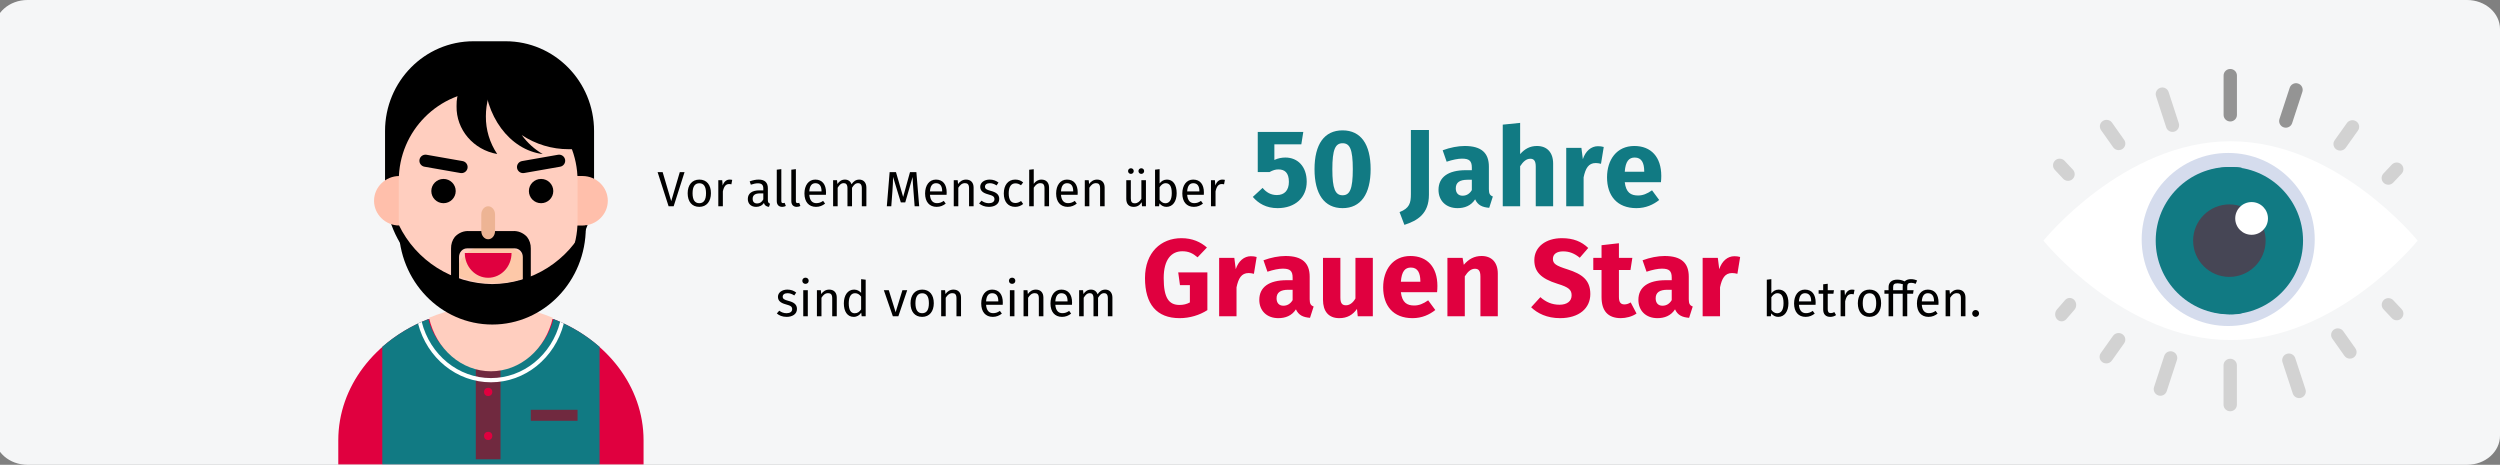 <?xml version="1.0" encoding="UTF-8"?>
<svg xmlns="http://www.w3.org/2000/svg" xmlns:xlink="http://www.w3.org/1999/xlink" width="909px" height="169px" viewBox="0 0 909 169" version="1.1">
  <rect x="0" y="0" width="909" height="169" fill="#808080" stroke="none"/>
  <title>katarakt-haeufigkeit</title>
  <desc>Created with Sketch.</desc>
  <defs>
    <path d="M12,0 L899,0 C905.627,0 911,4.732 911,10.569 L911,158.431 C911,164.268 905.627,169 899,169 L12,169 C5.373,169 0,164.268 0,158.431 L0,10.569 C0,4.732 5.373,0 12,0 Z" id="path-1"></path>
  </defs>
  <g id="Page-1" stroke="none" stroke-width="1" fill="none" fill-rule="evenodd">
    <g id="Illustrationen" transform="translate(0, -18584)">
      <g id="katarakt-haeufigkeit" transform="translate(-2, 18584)">
        <g id="Mask">
          <g id="man-Clipped">
            <mask id="mask-2" fill="white">
              <use xlink:href="#path-1"></use>
            </mask>
            <use id="Mask" fill="#F5F6F7" fill-rule="nonzero" xlink:href="#path-1"></use>
            <g mask="url(#mask-2)" id="man">
              <g transform="translate(125, 15)">
                <g transform="translate(0, 0)">
                  <g id="Group" fill-rule="nonzero">
                    <path d="M78.193,101 L32.807,101 C13.474,108.556 0,125.455 0,145.105 L0,168 L111,168 L111,145.105 C111,125.455 97.526,108.556 78.193,101 Z" id="Path" fill="#E0003F"></path>
                    <path d="M78.23,101 C75.636,111.593 66.26,119.029 55.5,119.029 C44.74,119.029 35.364,111.593 32.77,101 C26.647,103.36 20.973,106.777 16,111.101 L16,168 L95,168 L95,111.101 C90.027,106.777 84.353,103.36 78.23,101 L78.23,101 Z" id="Path" fill="#117A83"></path>
                    <polygon id="Path" fill="#70293F" points="50 109 59 109 59 152 50 152"></polygon>
                    <path d="M80.672,102 C77.641,114.068 67.31,122.469 55.5,122.469 C43.69,122.469 33.359,114.068 30.328,102 C29.882,102.209 29.44,102.425 29,102.644 C32.279,115.258 43.127,124 55.5,124 C67.873,124 78.721,115.258 82,102.644 C81.56,102.425 81.118,102.209 80.672,102 Z" id="Path" fill="#FFFFFF"></path>
                    <path d="M78,100.544 C75.437,111.973 66.155,120 55.5,120 C44.845,120 35.563,111.973 33,100.544 C47.499,94.485 63.501,94.485 78,100.544 L78,100.544 Z" id="Path" fill="#FFCEBF"></path>
                    <path d="M56.5,109 C49.596,109 44,103.404 44,96.5 L44,84 L69,84 L69,96.5 C69,103.404 63.404,109 56.5,109 Z" id="Path" fill="#FFCEBF"></path>
                    <circle id="Oval" fill="#E0003F" cx="54.5" cy="127.5" r="1.5"></circle>
                    <circle id="Oval" fill="#E0003F" cx="54.5" cy="143.5" r="1.5"></circle>
                    <polygon id="Path" fill="#70293F" points="70 134 87 134 87 138 70 138"></polygon>
                    <path d="M49.154,0 L60.846,0 C78.604,0 93,14.616 93,32.645 L93,53.419 C93,74.727 75.987,92 55,92 C34.013,92 17,74.727 17,53.419 L17,32.645 C17,14.616 31.396,0 49.154,0 L49.154,0 Z" id="Path" fill="#000000"></path>
                    <path d="M84.2,67 L88.8,67 C93.875,66.986 97.985,62.965 98,58 C97.985,53.035 93.875,49.014 88.8,49 L84.2,49 C79.125,49.014 75.015,53.035 75,58 C75.015,62.965 79.125,66.986 84.2,67 L84.2,67 Z" id="Path" fill="#FFBFAB"></path>
                    <path d="M26.8,67 L22.2,67 C17.125,66.986 13.015,62.965 13,58 C13.015,53.035 17.125,49.014 22.2,49 L26.8,49 C31.875,49.014 35.985,53.035 36,58 C35.985,62.965 31.875,66.986 26.8,67 L26.8,67 Z" id="Path" fill="#FFBFAB"></path>
                    <path d="M54.5,98 C36.573,97.947 22.052,83.386 22,65.407 L22,50.593 C22,32.592 36.551,18 54.5,18 C72.427,18.053 86.948,32.614 87,50.593 L87,65.407 C86.948,83.386 72.427,97.947 54.5,98 Z" id="Path" fill="#FFCEBF"></path>
                    <g transform="translate(22, 3)" fill="#000000">
                      <ellipse id="Oval" cx="16.261" cy="51.471" rx="4.435" ry="4.412"></ellipse>
                      <ellipse id="Oval" cx="51.739" cy="51.471" rx="4.435" ry="4.412"></ellipse>
                      <path d="M58.675,42.614 L45.573,44.912 C44.368,45.12 43.22,44.32 43.004,43.123 C42.795,41.924 43.599,40.782 44.803,40.567 L57.905,38.269 C59.111,38.061 60.258,38.861 60.474,40.059 C60.682,41.258 59.879,42.399 58.675,42.614 L58.675,42.614 Z" id="Path"></path>
                      <path d="M22.427,44.912 L9.325,42.614 C8.121,42.399 7.318,41.258 7.526,40.059 C7.742,38.861 8.89,38.062 10.095,38.27 L23.197,40.568 C24.401,40.783 25.205,41.924 24.996,43.123 C24.779,44.321 23.632,45.12 22.427,44.912 Z" id="Path"></path>
                      <path d="M35.797,0.956 L31.043,0.956 L31.043,8.997 C31.043,24.115 40.377,36.543 52.33,38.015 C49.332,36.268 46.735,33.914 44.709,31.106 C49.755,34.468 55.694,36.259 61.768,36.25 L66.522,36.25 L66.522,31.521 C66.522,14.641 52.766,0.956 35.797,0.956 L35.797,0.956 Z" id="Path"></path>
                      <path d="M34,85.294 C19.467,85.16 6.278,76.811 0,63.771 L0,64.706 C0,84.198 15.222,100 34,100 C52.778,100 68,84.198 68,64.706 L68,63.771 C61.722,76.811 48.533,85.16 34,85.294 L34,85.294 Z" id="Path"></path>
                    </g>
                    <path d="M55,74 L58,74 C64.627,74 70,79.014 70,85.2 C61.444,88.933 51.556,88.933 43,85.2 C43,79.014 48.373,74 55,74 L55,74 Z" id="Path" fill="#FDC8A8"></path>
                    <path d="M63,77 C63,81.971 59.194,86 54.5,86 C49.806,86 46,81.971 46,77 L63,77 Z" id="Path" fill="#E0003F"></path>
                    <path d="M68.611,71.118 C67.207,69.612 65.265,68.847 63.296,69.025 L47.704,69.025 C45.735,68.847 43.793,69.612 42.389,71.118 C41.459,72.296 40.965,73.805 41.002,75.354 L41.002,91 L43.902,91 L43.902,78.443 C43.902,76.709 45.2,75.304 46.801,75.304 L64.199,75.304 C65.8,75.304 67.098,76.709 67.098,78.443 L67.098,91 L69.998,91 L69.998,75.354 C70.035,73.805 69.541,72.296 68.611,71.118 Z" id="Path" fill="#000000"></path>
                    <path d="M54.5,72 C53.119,72 52,70.657 52,69 L52,63 C52,61.343 53.119,60 54.5,60 C55.881,60 57,61.343 57,63 L57,69 C57,70.657 55.881,72 54.5,72 Z" id="Path" fill="#EDB494"></path>
                    <path d="M53.665,27.282 C53.665,17.695 58.86,9.594 66,6.93 C64.215,6.318 62.335,6.003 60.44,6 C50.582,6.228 42.779,14.111 43.005,23.613 C42.85,32.113 49.103,39.472 57.78,41 C55.042,36.916 53.611,32.145 53.665,27.282 Z" id="Path" fill="#000000"></path>
                  </g>
                </g>
              </g>
            </g>
          </g>
        </g>
        <g id="GrauenStar-Clipped" transform="translate(418, 86)" fill="#E0003F" fill-rule="nonzero">
          <path d="M12.92,29.68 C16.56,29.68 20.16,28.6 23,26.76 L23,13.04 L12.4,13.04 L13.04,17.68 L16.64,17.68 L16.64,23.96 C15.48,24.6 14.24,24.88 12.88,24.88 C9.04,24.88 7.12,22.4 7.12,15.12 C7.12,8.24 10,5.36 13.88,5.36 C16.12,5.36 17.64,6.04 19.44,7.56 L22.84,4 C20.56,2 17.56,0.6 13.56,0.6 C6.2,0.6 0.32,5.72 0.32,15.12 C0.32,24.6 4.56,29.68 12.92,29.68 Z M33.6,29 L33.6,18.48 C34.28,15.24 35.36,13.28 38,13.28 C38.72,13.28 39.24,13.4 39.92,13.56 L40.92,7.44 C40.24,7.24 39.6,7.16 38.8,7.16 C36.36,7.16 34.28,8.92 33.32,11.88 L32.8,7.76 L27.28,7.76 L27.28,29 L33.6,29 Z M48.8,29.68 C51.32,29.68 53.68,28.84 55.2,26.48 C56.16,28.6 57.8,29.36 60.32,29.56 L61.64,25.44 C60.64,25.08 60.2,24.48 60.2,22.84 L60.2,14.6 C60.2,9.68 57.56,7.08 51.4,7.08 C49,7.08 46.08,7.64 43.4,8.64 L44.84,12.8 C46.96,12.08 49.04,11.68 50.4,11.68 C53,11.68 54,12.44 54,14.96 L54,15.88 L51.84,15.88 C45.4,15.88 41.88,18.4 41.88,23.04 C41.88,26.92 44.56,29.68 48.8,29.68 Z M50.64,25.16 C49.08,25.16 48.16,24.16 48.16,22.48 C48.16,20.36 49.56,19.36 52.44,19.36 L54,19.36 L54,23.12 C53.24,24.4 52.12,25.16 50.64,25.16 Z M70.96,29.68 C73.76,29.68 75.84,28.56 77.4,26.32 L77.68,29 L83.16,29 L83.16,7.76 L76.84,7.76 L76.84,22.52 C75.92,24.12 74.72,25 73.4,25 C72.08,25 71.36,24.36 71.36,22.2 L71.36,7.76 L65.04,7.76 L65.04,23 C65.04,27.12 67,29.68 70.96,29.68 Z M97.6,29.68 C101.04,29.68 103.76,28.4 105.88,26.72 L103.28,23.2 C101.44,24.48 99.92,25.08 98.2,25.08 C95.6,25.08 93.8,24.04 93.36,20.24 L106.52,20.24 C106.6,19.6 106.64,18.64 106.64,17.96 C106.64,11.08 102.92,7.08 96.84,7.08 C90.4,7.08 86.92,12.12 86.92,18.48 C86.92,25.12 90.52,29.68 97.6,29.68 Z M100.44,16.44 L93.36,16.44 C93.64,12.64 94.88,11.28 97,11.28 C99.52,11.28 100.4,13.28 100.44,16.16 L100.44,16.44 Z M116.6,29 L116.6,14.48 C117.72,12.72 118.88,11.72 120.28,11.72 C121.52,11.72 122.28,12.32 122.28,14.56 L122.28,29 L128.6,29 L128.6,13.48 C128.6,9.44 126.4,7.08 122.72,7.08 C120.08,7.08 118.04,8.16 116.24,10.28 L115.8,7.76 L110.28,7.76 L110.28,29 L116.6,29 Z M151.24,29.68 C158.16,29.68 162.24,26.08 162.24,20.92 C162.24,15.8 159.24,13.64 154,11.96 C149.68,10.6 148.64,9.88 148.64,8.12 C148.64,6.36 150.08,5.4 152.36,5.4 C154.6,5.4 156.52,6.16 158.4,7.72 L161.48,4.16 C159.04,1.84 156.12,0.6 151.88,0.6 C146.12,0.6 141.88,3.72 141.88,8.6 C141.88,12.72 144.16,15.28 150.36,17.2 C154.4,18.44 155.44,19.36 155.44,21.4 C155.44,23.52 153.76,24.8 151.04,24.8 C148.28,24.8 146.04,23.8 144.08,22.04 L140.72,25.72 C143,27.92 146.44,29.68 151.24,29.68 Z M173.28,29.68 C175.2,29.68 177.44,29.12 179.04,28 L176.92,23.96 C176.08,24.48 175.36,24.68 174.64,24.68 C173.32,24.68 172.64,23.96 172.64,21.92 L172.64,12.16 L176.84,12.16 L177.52,7.76 L172.64,7.76 L172.64,2.44 L166.32,3.16 L166.32,7.76 L163.32,7.76 L163.32,12.16 L166.32,12.16 L166.32,22 C166.32,27 168.6,29.64 173.28,29.68 Z M186.64,29.68 C189.16,29.68 191.52,28.84 193.04,26.48 C194,28.6 195.64,29.36 198.16,29.56 L199.48,25.44 C198.48,25.08 198.04,24.48 198.04,22.84 L198.04,14.6 C198.04,9.68 195.4,7.08 189.24,7.08 C186.84,7.08 183.92,7.64 181.24,8.64 L182.68,12.8 C184.8,12.08 186.88,11.68 188.24,11.68 C190.84,11.68 191.84,12.44 191.84,14.96 L191.84,15.88 L189.68,15.88 C183.24,15.88 179.72,18.4 179.72,23.04 C179.72,26.92 182.4,29.68 186.64,29.68 Z M188.48,25.16 C186.92,25.16 186,24.16 186,22.48 C186,20.36 187.4,19.36 190.28,19.36 L191.84,19.36 L191.84,23.12 C191.08,24.4 189.96,25.16 188.48,25.16 Z M209.4,29 L209.4,18.48 C210.08,15.24 211.16,13.28 213.8,13.28 C214.52,13.28 215.04,13.4 215.72,13.56 L216.72,7.44 C216.04,7.24 215.4,7.16 214.6,7.16 C212.16,7.16 210.08,8.92 209.12,11.88 L208.6,7.76 L203.08,7.76 L203.08,29 L209.4,29 Z" id="GrauenStar"></path>
        </g>
        <g id="50Jahre-Clipped" transform="translate(457, 44)" fill="#117A83" fill-rule="nonzero">
          <path d="M9.52,31.68 C15.96,31.68 20.12,27.8 20.12,22.08 C20.12,16.48 16.8,13.28 12.36,13.28 C11.08,13.28 9.72,13.52 8.36,14.16 L8.36,8.48 L18.16,8.48 L18.88,3.96 L2.32,3.96 L2.32,18.56 L6.6,18.56 C7.84,17.88 8.76,17.6 9.84,17.6 C12.08,17.6 13.64,18.76 13.64,22.12 C13.64,25.24 12,26.92 9.28,26.92 C7.08,26.92 5.44,25.96 4.08,24.32 L0.52,27.6 C2.56,29.96 5.4,31.68 9.52,31.68 Z M33.16,31.68 C39.8,31.68 43.36,26.56 43.36,17.52 C43.36,8.44 39.8,3.4 33.16,3.4 C26.52,3.4 22.96,8.44 22.96,17.52 C22.96,26.56 26.52,31.68 33.16,31.68 Z M33.16,27 C30.52,27 29.44,24.68 29.44,17.52 C29.44,10.36 30.52,8.08 33.16,8.08 C35.76,8.08 36.88,10.16 36.88,17.52 C36.88,24.84 35.76,27 33.16,27 Z M55.64,37.76 C60.32,36.24 64.56,33.8 64.56,26.8 L64.56,3.28 L58,3.28 L58,26.56 C58,29.84 57.48,31.72 53.88,33.12 L55.64,37.76 Z M74.96,31.68 C77.48,31.68 79.84,30.84 81.36,28.48 C82.32,30.6 83.96,31.36 86.48,31.56 L87.8,27.44 C86.8,27.08 86.36,26.48 86.36,24.84 L86.36,16.6 C86.36,11.68 83.72,9.08 77.56,9.08 C75.16,9.08 72.24,9.64 69.56,10.64 L71,14.8 C73.12,14.08 75.2,13.68 76.56,13.68 C79.16,13.68 80.16,14.44 80.16,16.96 L80.16,17.88 L78,17.88 C71.56,17.88 68.04,20.4 68.04,25.04 C68.04,28.92 70.72,31.68 74.96,31.68 Z M76.8,27.16 C75.24,27.16 74.32,26.16 74.32,24.48 C74.32,22.36 75.72,21.36 78.6,21.36 L80.16,21.36 L80.16,25.12 C79.4,26.4 78.28,27.16 76.8,27.16 Z M97.72,31 L97.72,16.44 C98.84,14.72 100,13.72 101.4,13.72 C102.6,13.72 103.4,14.32 103.4,16.56 L103.4,31 L109.72,31 L109.72,15.48 C109.72,11.44 107.52,9.08 103.84,9.08 C101.36,9.08 99.44,10.08 97.72,12.04 L97.72,0.68 L91.4,1.32 L91.4,31 L97.72,31 Z M120.8,31 L120.8,20.48 C121.48,17.24 122.56,15.28 125.2,15.28 C125.92,15.28 126.44,15.4 127.12,15.56 L128.12,9.44 C127.44,9.24 126.8,9.16 126,9.16 C123.56,9.16 121.48,10.92 120.52,13.88 L120,9.76 L114.48,9.76 L114.48,31 L120.8,31 Z M140,31.68 C143.44,31.68 146.16,30.4 148.28,28.72 L145.68,25.2 C143.84,26.48 142.32,27.08 140.6,27.08 C138,27.08 136.2,26.04 135.76,22.24 L148.92,22.24 C149,21.6 149.04,20.64 149.04,19.96 C149.04,13.08 145.32,9.08 139.24,9.08 C132.8,9.08 129.32,14.12 129.32,20.48 C129.32,27.12 132.92,31.68 140,31.68 Z M142.84,18.44 L135.76,18.44 C136.04,14.64 137.28,13.28 139.4,13.28 C141.92,13.28 142.8,15.28 142.84,18.16 L142.84,18.44 Z" id="50Jahre"></path>
        </g>
        <g id="VorallemMenschenüber-Clipped" transform="translate(241, 61)" fill="#000000" fill-rule="nonzero">
          <path d="M5.94,14 L9.9,1.598 L8.172,1.598 L5.058,12.146 L1.944,1.598 L0.108,1.598 L4.104,14 L5.94,14 Z M15.264,14.216 C17.946,14.216 19.494,12.182 19.494,9.248 C19.494,6.242 17.982,4.298 15.282,4.298 C12.582,4.298 11.034,6.332 11.034,9.266 C11.034,12.272 12.564,14.216 15.264,14.216 Z M15.264,12.884 C13.68,12.884 12.816,11.732 12.816,9.266 C12.816,6.782 13.698,5.63 15.282,5.63 C16.848,5.63 17.712,6.782 17.712,9.248 C17.712,11.732 16.848,12.884 15.264,12.884 Z M23.832,14 L23.832,8.582 C24.228,6.764 24.912,5.918 26.1,5.918 C26.442,5.918 26.64,5.954 26.928,6.026 L27.234,4.406 C26.946,4.334 26.604,4.298 26.298,4.298 C25.146,4.298 24.264,5.018 23.76,6.44 L23.598,4.514 L22.176,4.514 L22.176,14 L23.832,14 Z M40.608,14.216 L40.986,13.064 C40.5,12.884 40.194,12.614 40.194,11.786 L40.194,7.448 C40.194,5.468 39.15,4.298 36.864,4.298 C35.802,4.298 34.758,4.514 33.588,4.946 L34.002,6.152 C34.974,5.828 35.856,5.648 36.558,5.648 C37.872,5.648 38.538,6.152 38.538,7.52 L38.538,8.222 L37.08,8.222 C34.434,8.222 32.904,9.32 32.904,11.354 C32.904,13.046 34.038,14.216 35.928,14.216 C37.08,14.216 38.088,13.784 38.754,12.794 C39.042,13.73 39.654,14.108 40.608,14.216 Z M36.306,12.974 C35.226,12.974 34.668,12.38 34.668,11.264 C34.668,9.968 35.55,9.32 37.296,9.32 L38.538,9.32 L38.538,11.498 C37.998,12.488 37.278,12.974 36.306,12.974 Z M45.414,14.216 C45.9,14.216 46.368,14.09 46.728,13.892 L46.296,12.74 C46.116,12.812 45.918,12.848 45.684,12.848 C45.252,12.848 45.09,12.596 45.09,12.092 L45.09,0.5 L43.434,0.698 L43.434,12.128 C43.434,13.478 44.208,14.216 45.414,14.216 Z M50.706,14.216 C51.192,14.216 51.66,14.09 52.02,13.892 L51.588,12.74 C51.408,12.812 51.21,12.848 50.976,12.848 C50.544,12.848 50.382,12.596 50.382,12.092 L50.382,0.5 L48.726,0.698 L48.726,12.128 C48.726,13.478 49.5,14.216 50.706,14.216 Z M57.69,14.216 C59.004,14.216 60.066,13.766 61.002,13.028 L60.282,12.038 C59.454,12.614 58.752,12.866 57.816,12.866 C56.448,12.866 55.422,12.02 55.26,9.824 L61.308,9.824 C61.326,9.608 61.344,9.302 61.344,8.978 C61.344,6.08 59.994,4.298 57.438,4.298 C54.99,4.298 53.496,6.404 53.496,9.356 C53.496,12.362 55.044,14.216 57.69,14.216 Z M59.706,8.6 L55.26,8.6 C55.386,6.494 56.214,5.612 57.474,5.612 C58.968,5.612 59.706,6.638 59.706,8.492 L59.706,8.6 Z M65.574,14 L65.574,7.268 C66.204,6.26 66.78,5.594 67.806,5.594 C68.526,5.594 69.138,6.008 69.138,7.43 L69.138,14 L70.794,14 L70.794,7.268 C71.442,6.26 72,5.594 73.026,5.594 C73.746,5.594 74.358,6.008 74.358,7.43 L74.358,14 L76.014,14 L76.014,7.196 C76.014,5.414 74.988,4.298 73.44,4.298 C72.162,4.298 71.298,4.982 70.614,6.008 C70.254,4.928 69.39,4.298 68.22,4.298 C66.978,4.298 66.114,4.946 65.484,5.9 L65.34,4.514 L63.918,4.514 L63.918,14 L65.574,14 Z M85.068,14 L85.482,8.528 C85.626,6.71 85.716,4.784 85.716,3.326 L88.542,12.596 L90.144,12.596 L92.826,3.344 C92.844,4.37 92.97,6.458 93.132,8.402 L93.564,14 L95.22,14 L94.194,1.598 L91.872,1.598 L89.388,10.616 L86.778,1.598 L84.474,1.598 L83.448,14 L85.068,14 Z M101.556,14.216 C102.87,14.216 103.932,13.766 104.868,13.028 L104.148,12.038 C103.32,12.614 102.618,12.866 101.682,12.866 C100.314,12.866 99.288,12.02 99.126,9.824 L105.174,9.824 C105.192,9.608 105.21,9.302 105.21,8.978 C105.21,6.08 103.86,4.298 101.304,4.298 C98.856,4.298 97.362,6.404 97.362,9.356 C97.362,12.362 98.91,14.216 101.556,14.216 Z M103.572,8.6 L99.126,8.6 C99.252,6.494 100.08,5.612 101.34,5.612 C102.834,5.612 103.572,6.638 103.572,8.492 L103.572,8.6 Z M109.44,14 L109.44,7.268 C110.07,6.26 110.79,5.594 111.852,5.594 C112.77,5.594 113.346,6.008 113.346,7.43 L113.346,14 L115.002,14 L115.002,7.196 C115.002,5.396 113.994,4.298 112.248,4.298 C111.006,4.298 109.998,4.946 109.35,5.918 L109.206,4.514 L107.784,4.514 L107.784,14 L109.44,14 Z M120.582,14.216 C122.508,14.216 124.326,13.316 124.326,11.336 C124.326,9.68 123.174,8.888 121.176,8.384 C119.646,7.988 119.142,7.628 119.142,6.854 C119.142,6.098 119.808,5.612 120.888,5.612 C121.77,5.612 122.508,5.882 123.354,6.422 L124.056,5.378 C123.156,4.694 122.166,4.298 120.834,4.298 C118.872,4.298 117.414,5.396 117.414,6.908 C117.414,8.24 118.224,9.122 120.276,9.662 C122.112,10.148 122.58,10.508 122.58,11.444 C122.58,12.344 121.788,12.884 120.546,12.884 C119.52,12.884 118.638,12.542 117.882,11.966 L117,12.974 C117.828,13.694 118.98,14.216 120.582,14.216 Z M130.122,14.216 C131.22,14.216 132.174,13.856 133.02,13.172 L132.264,12.092 C131.544,12.56 130.986,12.812 130.194,12.812 C128.7,12.812 127.764,11.786 127.764,9.302 C127.764,6.836 128.7,5.666 130.194,5.666 C130.986,5.666 131.58,5.9 132.228,6.368 L133.02,5.324 C132.138,4.586 131.238,4.298 130.122,4.298 C127.548,4.298 125.982,6.314 125.982,9.338 C125.982,12.398 127.566,14.216 130.122,14.216 Z M136.872,14 L136.872,7.25 C137.502,6.26 138.24,5.594 139.266,5.594 C140.166,5.594 140.778,6.008 140.778,7.43 L140.778,14 L142.434,14 L142.434,7.196 C142.434,5.414 141.408,4.298 139.68,4.298 C138.492,4.298 137.556,4.892 136.872,5.828 L136.872,0.536 L135.216,0.716 L135.216,14 L136.872,14 Z M149.202,14.216 C150.516,14.216 151.578,13.766 152.514,13.028 L151.794,12.038 C150.966,12.614 150.264,12.866 149.328,12.866 C147.96,12.866 146.934,12.02 146.772,9.824 L152.82,9.824 C152.838,9.608 152.856,9.302 152.856,8.978 C152.856,6.08 151.506,4.298 148.95,4.298 C146.502,4.298 145.008,6.404 145.008,9.356 C145.008,12.362 146.556,14.216 149.202,14.216 Z M151.218,8.6 L146.772,8.6 C146.898,6.494 147.726,5.612 148.986,5.612 C150.48,5.612 151.218,6.638 151.218,8.492 L151.218,8.6 Z M157.086,14 L157.086,7.268 C157.716,6.26 158.436,5.594 159.498,5.594 C160.416,5.594 160.992,6.008 160.992,7.43 L160.992,14 L162.648,14 L162.648,7.196 C162.648,5.396 161.64,4.298 159.894,4.298 C158.652,4.298 157.644,4.946 156.996,5.918 L156.852,4.514 L155.43,4.514 L155.43,14 L157.086,14 Z M172.206,2.228 C172.782,2.228 173.232,1.778 173.232,1.202 C173.232,0.626 172.782,0.176 172.206,0.176 C171.612,0.176 171.162,0.626 171.162,1.202 C171.162,1.778 171.612,2.228 172.206,2.228 Z M175.968,2.228 C176.562,2.228 177.012,1.778 177.012,1.202 C177.012,0.626 176.562,0.176 175.968,0.176 C175.392,0.176 174.942,0.626 174.942,1.202 C174.942,1.778 175.392,2.228 175.968,2.228 Z M173.16,14.216 C174.51,14.216 175.392,13.676 176.112,12.524 L176.238,14 L177.66,14 L177.66,4.514 L176.004,4.514 L176.004,11.282 C175.428,12.236 174.654,12.92 173.628,12.92 C172.602,12.92 172.17,12.434 172.17,11.138 L172.17,4.514 L170.514,4.514 L170.514,11.318 C170.514,13.172 171.504,14.216 173.16,14.216 Z M185.112,14.216 C187.416,14.216 188.838,12.218 188.838,9.248 C188.838,6.08 187.452,4.298 185.31,4.298 C184.158,4.298 183.276,4.82 182.628,5.702 L182.628,0.5 L180.972,0.698 L180.972,14 L182.43,14 L182.592,12.956 C183.24,13.748 184.068,14.216 185.112,14.216 Z M184.716,12.902 C183.87,12.902 183.114,12.38 182.628,11.624 L182.628,7.088 C183.114,6.332 183.798,5.612 184.842,5.612 C186.174,5.612 187.056,6.548 187.056,9.248 C187.056,11.84 186.102,12.902 184.716,12.902 Z M195.084,14.216 C196.398,14.216 197.46,13.766 198.396,13.028 L197.676,12.038 C196.848,12.614 196.146,12.866 195.21,12.866 C193.842,12.866 192.816,12.02 192.654,9.824 L198.702,9.824 C198.72,9.608 198.738,9.302 198.738,8.978 C198.738,6.08 197.388,4.298 194.832,4.298 C192.384,4.298 190.89,6.404 190.89,9.356 C190.89,12.362 192.438,14.216 195.084,14.216 Z M197.1,8.6 L192.654,8.6 C192.78,6.494 193.608,5.612 194.868,5.612 C196.362,5.612 197.1,6.638 197.1,8.492 L197.1,8.6 Z M202.968,14 L202.968,8.582 C203.364,6.764 204.048,5.918 205.236,5.918 C205.578,5.918 205.776,5.954 206.064,6.026 L206.37,4.406 C206.082,4.334 205.74,4.298 205.434,4.298 C204.282,4.298 203.4,5.018 202.896,6.44 L202.734,4.514 L201.312,4.514 L201.312,14 L202.968,14 Z" id="VorallemMenschenüber"></path>
        </g>
        <g id="sindvoneinem-Clipped" transform="translate(284, 100)" fill="#000000" fill-rule="nonzero">
          <path d="M4.032,15.216 C5.958,15.216 7.776,14.316 7.776,12.336 C7.776,10.68 6.624,9.888 4.626,9.384 C3.096,8.988 2.592,8.628 2.592,7.854 C2.592,7.098 3.258,6.612 4.338,6.612 C5.22,6.612 5.958,6.882 6.804,7.422 L7.506,6.378 C6.606,5.694 5.616,5.298 4.284,5.298 C2.322,5.298 0.864,6.396 0.864,7.908 C0.864,9.24 1.674,10.122 3.726,10.662 C5.562,11.148 6.03,11.508 6.03,12.444 C6.03,13.344 5.238,13.884 3.996,13.884 C2.97,13.884 2.088,13.542 1.332,12.966 L0.45,13.974 C1.278,14.694 2.43,15.216 4.032,15.216 Z M10.872,3.21 C11.574,3.21 12.042,2.724 12.042,2.094 C12.042,1.446 11.574,0.96 10.872,0.96 C10.188,0.96 9.72,1.446 9.72,2.094 C9.72,2.724 10.188,3.21 10.872,3.21 Z M11.718,15 L11.718,5.514 L10.062,5.514 L10.062,15 L11.718,15 Z M16.686,15 L16.686,8.268 C17.316,7.26 18.036,6.594 19.098,6.594 C20.016,6.594 20.592,7.008 20.592,8.43 L20.592,15 L22.248,15 L22.248,8.196 C22.248,6.396 21.24,5.298 19.494,5.298 C18.252,5.298 17.244,5.946 16.596,6.918 L16.452,5.514 L15.03,5.514 L15.03,15 L16.686,15 Z M28.404,15.216 C29.574,15.216 30.528,14.64 31.14,13.686 L31.302,15 L32.76,15 L32.76,1.698 L31.104,1.5 L31.104,6.468 C30.474,5.802 29.664,5.298 28.548,5.298 C26.226,5.298 24.822,7.404 24.822,10.302 C24.822,13.254 26.1,15.216 28.404,15.216 Z M28.764,13.902 C27.396,13.902 26.604,12.768 26.604,10.266 C26.604,7.8 27.486,6.612 28.908,6.612 C29.844,6.612 30.51,7.098 31.104,7.854 L31.104,12.498 C30.474,13.38 29.826,13.902 28.764,13.902 Z M44.64,15 L47.862,5.514 L46.116,5.514 L43.65,13.524 L41.166,5.514 L39.366,5.514 L42.642,15 L44.64,15 Z M53.298,15.216 C55.98,15.216 57.528,13.182 57.528,10.248 C57.528,7.242 56.016,5.298 53.316,5.298 C50.616,5.298 49.068,7.332 49.068,10.266 C49.068,13.272 50.598,15.216 53.298,15.216 Z M53.298,13.884 C51.714,13.884 50.85,12.732 50.85,10.266 C50.85,7.782 51.732,6.63 53.316,6.63 C54.882,6.63 55.746,7.782 55.746,10.248 C55.746,12.732 54.882,13.884 53.298,13.884 Z M61.866,15 L61.866,8.268 C62.496,7.26 63.216,6.594 64.278,6.594 C65.196,6.594 65.772,7.008 65.772,8.43 L65.772,15 L67.428,15 L67.428,8.196 C67.428,6.396 66.42,5.298 64.674,5.298 C63.432,5.298 62.424,5.946 61.776,6.918 L61.632,5.514 L60.21,5.514 L60.21,15 L61.866,15 Z M78.966,15.216 C80.28,15.216 81.342,14.766 82.278,14.028 L81.558,13.038 C80.73,13.614 80.028,13.866 79.092,13.866 C77.724,13.866 76.698,13.02 76.536,10.824 L82.584,10.824 C82.602,10.608 82.62,10.302 82.62,9.978 C82.62,7.08 81.27,5.298 78.714,5.298 C76.266,5.298 74.772,7.404 74.772,10.356 C74.772,13.362 76.32,15.216 78.966,15.216 Z M80.982,9.6 L76.536,9.6 C76.662,7.494 77.49,6.612 78.75,6.612 C80.244,6.612 80.982,7.638 80.982,9.492 L80.982,9.6 Z M86.004,3.21 C86.706,3.21 87.174,2.724 87.174,2.094 C87.174,1.446 86.706,0.96 86.004,0.96 C85.32,0.96 84.852,1.446 84.852,2.094 C84.852,2.724 85.32,3.21 86.004,3.21 Z M86.85,15 L86.85,5.514 L85.194,5.514 L85.194,15 L86.85,15 Z M91.818,15 L91.818,8.268 C92.448,7.26 93.168,6.594 94.23,6.594 C95.148,6.594 95.724,7.008 95.724,8.43 L95.724,15 L97.38,15 L97.38,8.196 C97.38,6.396 96.372,5.298 94.626,5.298 C93.384,5.298 92.376,5.946 91.728,6.918 L91.584,5.514 L90.162,5.514 L90.162,15 L91.818,15 Z M104.148,15.216 C105.462,15.216 106.524,14.766 107.46,14.028 L106.74,13.038 C105.912,13.614 105.21,13.866 104.274,13.866 C102.906,13.866 101.88,13.02 101.718,10.824 L107.766,10.824 C107.784,10.608 107.802,10.302 107.802,9.978 C107.802,7.08 106.452,5.298 103.896,5.298 C101.448,5.298 99.954,7.404 99.954,10.356 C99.954,13.362 101.502,15.216 104.148,15.216 Z M106.164,9.6 L101.718,9.6 C101.844,7.494 102.672,6.612 103.932,6.612 C105.426,6.612 106.164,7.638 106.164,9.492 L106.164,9.6 Z M112.032,15 L112.032,8.268 C112.662,7.26 113.238,6.594 114.264,6.594 C114.984,6.594 115.596,7.008 115.596,8.43 L115.596,15 L117.252,15 L117.252,8.268 C117.9,7.26 118.458,6.594 119.484,6.594 C120.204,6.594 120.816,7.008 120.816,8.43 L120.816,15 L122.472,15 L122.472,8.196 C122.472,6.414 121.446,5.298 119.898,5.298 C118.62,5.298 117.756,5.982 117.072,7.008 C116.712,5.928 115.848,5.298 114.678,5.298 C113.436,5.298 112.572,5.946 111.942,6.9 L111.798,5.514 L110.376,5.514 L110.376,15 L112.032,15 Z" id="sindvoneinem"></path>
        </g>
        <g id="betrofen.-Clipped" transform="translate(644, 101)" fill="#000000" fill-rule="nonzero">
          <path d="M4.548,14.216 C6.852,14.216 8.274,12.218 8.274,9.248 C8.274,6.08 6.888,4.298 4.746,4.298 C3.594,4.298 2.712,4.82 2.064,5.702 L2.064,0.5 L0.408,0.698 L0.408,14 L1.866,14 L2.028,12.956 C2.676,13.748 3.504,14.216 4.548,14.216 Z M4.152,12.902 C3.306,12.902 2.55,12.38 2.064,11.624 L2.064,7.088 C2.55,6.332 3.234,5.612 4.278,5.612 C5.61,5.612 6.492,6.548 6.492,9.248 C6.492,11.84 5.538,12.902 4.152,12.902 Z M14.52,14.216 C15.834,14.216 16.896,13.766 17.832,13.028 L17.112,12.038 C16.284,12.614 15.582,12.866 14.646,12.866 C13.278,12.866 12.252,12.02 12.09,9.824 L18.138,9.824 C18.156,9.608 18.174,9.302 18.174,8.978 C18.174,6.08 16.824,4.298 14.268,4.298 C11.82,4.298 10.326,6.404 10.326,9.356 C10.326,12.362 11.874,14.216 14.52,14.216 Z M16.536,8.6 L12.09,8.6 C12.216,6.494 13.044,5.612 14.304,5.612 C15.798,5.612 16.536,6.638 16.536,8.492 L16.536,8.6 Z M23.466,14.216 C24.276,14.216 24.96,14 25.59,13.568 L24.96,12.47 C24.492,12.722 24.114,12.848 23.7,12.848 C22.872,12.848 22.566,12.398 22.566,11.444 L22.566,5.792 L24.636,5.792 L24.816,4.514 L22.566,4.514 L22.566,2.174 L20.91,2.372 L20.91,4.514 L19.254,4.514 L19.254,5.792 L20.91,5.792 L20.91,11.516 C20.91,13.28 21.864,14.216 23.466,14.216 Z M28.902,14 L28.902,8.582 C29.298,6.764 29.982,5.918 31.17,5.918 C31.512,5.918 31.71,5.954 31.998,6.026 L32.304,4.406 C32.016,4.334 31.674,4.298 31.368,4.298 C30.216,4.298 29.334,5.018 28.83,6.44 L28.668,4.514 L27.246,4.514 L27.246,14 L28.902,14 Z M37.74,14.216 C40.422,14.216 41.97,12.182 41.97,9.248 C41.97,6.242 40.458,4.298 37.758,4.298 C35.058,4.298 33.51,6.332 33.51,9.266 C33.51,12.272 35.04,14.216 37.74,14.216 Z M37.74,12.884 C36.156,12.884 35.292,11.732 35.292,9.266 C35.292,6.782 36.174,5.63 37.758,5.63 C39.324,5.63 40.188,6.782 40.188,9.248 C40.188,11.732 39.324,12.884 37.74,12.884 Z M46.344,14 L46.344,5.792 L49.818,5.792 L49.818,14 L51.474,14 L51.474,5.792 L53.598,5.792 L53.778,4.514 L51.474,4.514 L51.474,3.2 C51.474,2.282 51.834,1.832 52.878,1.832 C53.364,1.832 53.922,1.922 54.534,2.192 L55.056,0.986 C54.3,0.662 53.688,0.5 52.788,0.5 C51.798,0.5 51.042,0.806 50.538,1.31 C49.53,0.842 48.81,0.68 47.82,0.68 C45.714,0.68 44.688,1.814 44.688,3.398 L44.688,4.514 L43.176,4.514 L43.176,5.792 L44.688,5.792 L44.688,14 L46.344,14 Z M49.818,4.514 L46.344,4.514 L46.344,3.38 C46.344,2.462 46.722,2.012 47.928,2.012 C48.648,2.012 49.206,2.12 49.926,2.39 C49.854,2.642 49.818,2.93 49.818,3.218 L49.818,4.514 Z M59.196,14.216 C60.51,14.216 61.572,13.766 62.508,13.028 L61.788,12.038 C60.96,12.614 60.258,12.866 59.322,12.866 C57.954,12.866 56.928,12.02 56.766,9.824 L62.814,9.824 C62.832,9.608 62.85,9.302 62.85,8.978 C62.85,6.08 61.5,4.298 58.944,4.298 C56.496,4.298 55.002,6.404 55.002,9.356 C55.002,12.362 56.55,14.216 59.196,14.216 Z M61.212,8.6 L56.766,8.6 C56.892,6.494 57.72,5.612 58.98,5.612 C60.474,5.612 61.212,6.638 61.212,8.492 L61.212,8.6 Z M67.08,14 L67.08,7.268 C67.71,6.26 68.43,5.594 69.492,5.594 C70.41,5.594 70.986,6.008 70.986,7.43 L70.986,14 L72.642,14 L72.642,7.196 C72.642,5.396 71.634,4.298 69.888,4.298 C68.646,4.298 67.638,4.946 66.99,5.918 L66.846,4.514 L65.424,4.514 L65.424,14 L67.08,14 Z M76.332,14.216 C77.052,14.216 77.592,13.658 77.592,12.956 C77.592,12.272 77.052,11.714 76.332,11.714 C75.63,11.714 75.09,12.272 75.09,12.956 C75.09,13.658 75.63,14.216 76.332,14.216 Z" id="betrofen."></path>
        </g>
        <g id="eye" transform="translate(745, 25)" fill-rule="nonzero">
          <path d="M136.054,62.5 C136.054,62.5 106.9,98.639 68.027,98.639 C29.154,98.639 0,62.5 0,62.5 C0,62.5 29.154,26.361 68.027,26.361 C106.9,26.361 136.054,62.5 136.054,62.5 Z" id="Path" fill="#FFFFFF"></path>
          <circle id="Oval" fill="#D5DCED" cx="67.177" cy="62.075" r="31.463"></circle>
          <circle id="Oval" fill="#117A83" cx="67.602" cy="62.5" r="26.786"></circle>
          <path d="M46.912,22.959 C45.898,22.959 44.955,22.312 44.624,21.292 L40.936,9.969 C40.523,8.702 41.212,7.337 42.477,6.923 C43.749,6.508 45.101,7.202 45.512,8.469 L49.2,19.792 C49.613,21.06 48.924,22.425 47.659,22.839 C47.41,22.92 47.158,22.959 46.912,22.959 Z" id="Path" fill="#D2D2D2"></path>
          <g id="Group" transform="translate(20.408, 0)">
            <path d="M6.942,29.589 C6.174,29.589 5.418,29.232 4.946,28.564 L0.538,22.321 C-0.227,21.239 0.045,19.752 1.147,19 C2.252,18.249 3.759,18.517 4.524,19.599 L8.933,25.841 C9.698,26.924 9.426,28.411 8.323,29.163 C7.902,29.451 7.418,29.589 6.942,29.589 Z" id="Path" fill="#D2D2D2"></path>
            <path d="M47.516,19.17 C46.174,19.17 45.089,18.101 45.089,16.783 L45.089,2.462 C45.089,1.143 46.174,0.075 47.516,0.075 C48.857,0.075 49.943,1.143 49.943,2.462 L49.943,16.783 C49.943,18.101 48.857,19.17 47.516,19.17 Z" id="Path" fill="#949494"></path>
          </g>
          <g id="Group" transform="translate(3.401, 5.102)">
            <path d="M5.533,35.652 C4.886,35.652 4.239,35.395 3.763,34.888 L0.732,31.662 C-0.185,30.687 -0.135,29.156 0.843,28.243 C1.816,27.329 3.358,27.38 4.27,28.353 L7.302,31.578 C8.218,32.554 8.168,34.084 7.191,34.997 C6.724,35.435 6.127,35.652 5.533,35.652 Z" id="Path" fill="#D2D2D2"></path>
            <path d="M84.722,16.328 C84.473,16.328 84.22,16.289 83.969,16.207 C82.695,15.793 82.001,14.426 82.417,13.157 L86.131,1.819 C86.546,0.551 87.907,-0.15 89.189,0.271 C90.463,0.685 91.157,2.052 90.74,3.321 L87.026,14.659 C86.693,15.679 85.743,16.328 84.722,16.328 Z" id="Path" fill="#949494"></path>
          </g>
          <path d="M107.891,29.762 C107.41,29.762 106.922,29.623 106.496,29.334 C105.383,28.579 105.108,27.087 105.881,26 L110.332,19.736 C111.105,18.65 112.629,18.382 113.742,19.135 C114.855,19.889 115.13,21.381 114.357,22.468 L109.906,28.733 C109.43,29.403 108.667,29.762 107.891,29.762 Z" id="Path" fill="#D2D2D2"></path>
          <g id="Group" transform="translate(86.735, 34.014)" fill="#D2D2D2">
            <path d="M38.662,8.155 C38.065,8.155 37.466,7.938 36.997,7.499 C36.015,6.584 35.965,5.05 36.886,4.073 L39.93,0.841 C40.848,-0.137 42.391,-0.187 43.371,0.731 C44.354,1.646 44.404,3.18 43.483,4.157 L40.439,7.389 C39.961,7.898 39.311,8.155 38.662,8.155 Z" id="Path"></path>
            <path d="M6.229,85.734 C5.204,85.734 4.25,85.084 3.915,84.062 L0.185,72.701 C-0.233,71.429 0.464,70.06 1.743,69.645 C3.032,69.229 4.398,69.927 4.814,71.196 L8.543,82.557 C8.961,83.829 8.264,85.198 6.985,85.613 C6.733,85.695 6.478,85.734 6.229,85.734 Z" id="Path"></path>
          </g>
          <g id="Group" transform="translate(65.476, 94.388)" fill="#D2D2D2">
            <path d="M45.954,11.017 C45.186,11.017 44.43,10.659 43.958,9.991 L39.55,3.748 C38.785,2.666 39.057,1.179 40.159,0.427 C41.261,-0.326 42.771,-0.057 43.537,1.026 L47.945,7.268 C48.71,8.351 48.438,9.838 47.336,10.59 C46.914,10.878 46.43,11.017 45.954,11.017 Z" id="Path"></path>
            <path d="M2.427,30.15 C1.085,30.15 0,29.081 0,27.763 L0,13.441 C0,12.123 1.085,11.054 2.427,11.054 C3.769,11.054 4.854,12.123 4.854,13.441 L4.854,27.763 C4.854,29.081 3.769,30.15 2.427,30.15 Z" id="Path"></path>
          </g>
          <g id="Group" transform="translate(39.966, 83.333)" fill="#D2D2D2">
            <path d="M88.485,8.125 C87.838,8.125 87.192,7.869 86.716,7.361 L83.684,4.136 C82.768,3.16 82.818,1.63 83.795,0.717 C84.771,-0.197 86.311,-0.147 87.223,0.826 L90.254,4.052 C91.171,5.028 91.121,6.558 90.143,7.471 C89.677,7.909 89.08,8.125 88.485,8.125 Z" id="Path"></path>
            <path d="M2.551,35.564 C2.302,35.564 2.049,35.525 1.798,35.444 C0.524,35.029 -0.17,33.663 0.246,32.393 L3.96,21.056 C4.375,19.787 5.734,19.089 7.018,19.507 C8.292,19.922 8.986,21.288 8.569,22.558 L4.855,33.896 C4.521,34.916 3.572,35.564 2.551,35.564 Z" id="Path"></path>
          </g>
          <path d="M22.857,107.143 C22.376,107.143 21.888,107.004 21.462,106.715 C20.349,105.96 20.074,104.468 20.847,103.382 L25.298,97.118 C26.069,96.032 27.595,95.761 28.708,96.517 C29.821,97.271 30.096,98.763 29.323,99.85 L24.872,106.114 C24.396,106.784 23.632,107.143 22.857,107.143 Z" id="Path" fill="#D2D2D2"></path>
          <path d="M6.606,91.837 C6.029,91.837 5.45,91.609 4.997,91.147 C4.047,90.184 3.999,88.57 4.889,87.542 L7.832,84.141 C8.718,83.112 10.212,83.058 11.16,84.025 C12.109,84.988 12.158,86.602 11.268,87.63 L8.324,91.031 C7.862,91.566 7.234,91.837 6.606,91.837 Z" id="Path" fill="#D2D2D2"></path>
          <circle id="Oval" fill="#464655" cx="67.602" cy="62.5" r="13.18"></circle>
          <circle id="Oval" fill="#FFFFFF" cx="75.68" cy="54.422" r="5.952"></circle>
          <path d="M49.013,62.5 C49.013,48.949 59.143,37.778 72.279,35.992 C71.075,35.828 69.855,35.714 68.605,35.714 C53.728,35.714 41.667,47.707 41.667,62.5 C41.667,77.293 53.728,89.286 68.605,89.286 C69.855,89.286 71.075,89.171 72.279,89.008 C59.143,87.222 49.013,76.051 49.013,62.5 Z" id="Path" fill="#117A83"></path>
        </g>
      </g>
    </g>
  </g>
</svg>
